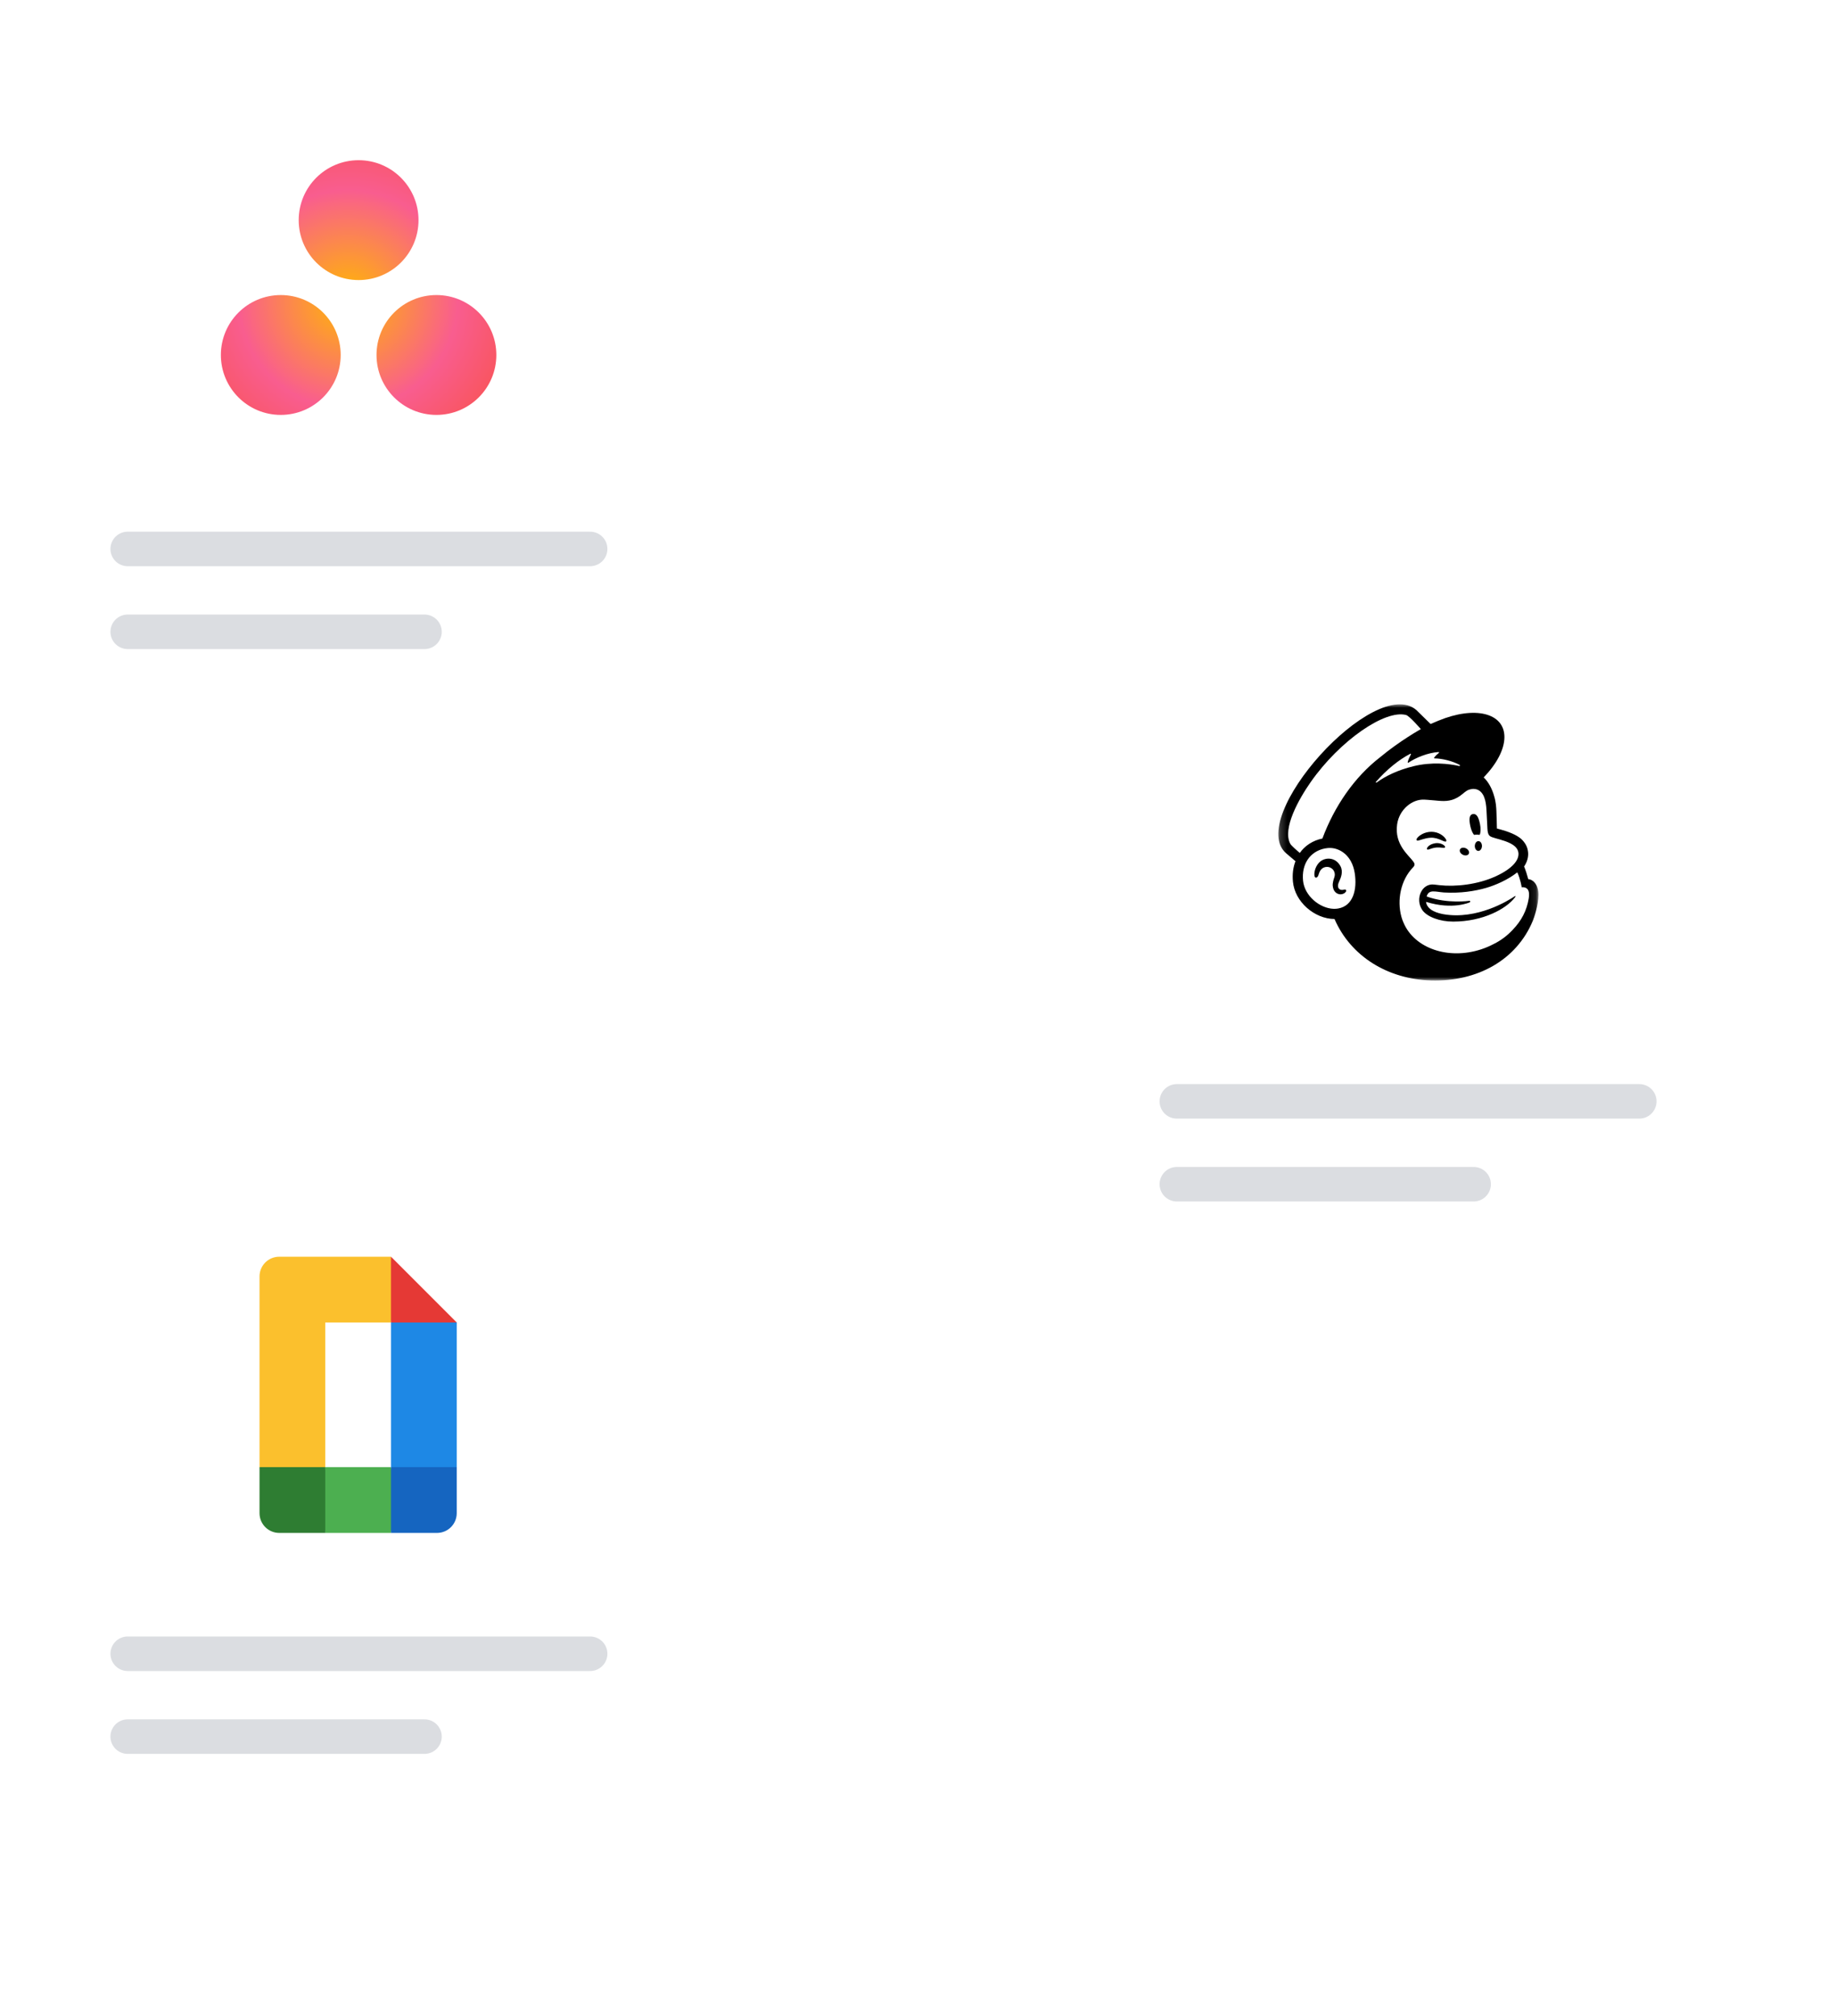 <svg width="266" height="292" viewBox="0 0 266 292" fill="none" xmlns="http://www.w3.org/2000/svg">
<g filter="url(#filter0_d)">
<path d="M0 166H96C100.418 166 104 169.582 104 174V270C104 274.418 100.418 278 96 278H0V166Z" fill="white"/>
</g>
<line x1="18.5" y1="251.5" x2="61.5" y2="251.5" stroke="#DBDDE1" stroke-width="5" stroke-linecap="round"/>
<line x1="18.5" y1="239.5" x2="85.5" y2="239.5" stroke="#DBDDE1" stroke-width="5" stroke-linecap="round"/>
<path d="M57.6 190.571H46.171V213.428H57.6V190.571Z" fill="white"/>
<path d="M56.648 182H47.124H40.457C38.879 182 37.6 183.279 37.6 184.857V212.476L42.362 213.429L47.124 212.476V191.524H56.648L57.6 186.762L56.648 182Z" fill="#FBC02D"/>
<path d="M56.648 222H47.124L46.171 217.238L47.124 212.476H56.648L57.6 217.238L56.648 222Z" fill="#4CAF50"/>
<path d="M47.124 212.476V222H40.457C38.879 222 37.6 220.721 37.6 219.143V212.476H47.124Z" fill="#2E7D32"/>
<path d="M66.171 212.476L61.41 213.428L56.648 212.476V191.524L61.41 190.571L66.171 191.524V212.476Z" fill="#1E88E5"/>
<path d="M56.648 212.476H66.171V219.143C66.171 220.721 64.892 222 63.314 222H56.648V212.476Z" fill="#1565C0"/>
<path d="M66.171 191.524H56.648V182L66.171 191.524Z" fill="#E53935"/>
<g filter="url(#filter1_d)">
<rect x="152" y="86" width="104" height="112" rx="8" fill="white"/>
</g>
<line x1="170.5" y1="171.5" x2="213.5" y2="171.5" stroke="#DBDDE1" stroke-width="5" stroke-linecap="round"/>
<line x1="170.5" y1="159.5" x2="237.5" y2="159.5" stroke="#DBDDE1" stroke-width="5" stroke-linecap="round"/>
<path fill-rule="evenodd" clip-rule="evenodd" d="M213.55 120.902C213.842 120.867 214.122 120.866 214.379 120.902C214.527 120.561 214.553 119.973 214.419 119.332C214.22 118.38 213.951 117.804 213.395 117.894C212.839 117.984 212.818 118.673 213.017 119.625C213.129 120.161 213.328 120.618 213.55 120.902Z" fill="black"/>
<path fill-rule="evenodd" clip-rule="evenodd" d="M208.774 121.655C209.173 121.83 209.417 121.946 209.513 121.845C209.574 121.781 209.556 121.661 209.461 121.506C209.264 121.185 208.86 120.86 208.432 120.677C207.555 120.3 206.509 120.426 205.703 121.005C205.437 121.2 205.184 121.471 205.22 121.635C205.232 121.688 205.272 121.728 205.365 121.741C205.585 121.766 206.352 121.378 207.236 121.324C207.86 121.286 208.376 121.481 208.774 121.655Z" fill="black"/>
<path fill-rule="evenodd" clip-rule="evenodd" d="M207.974 122.112C207.456 122.194 207.169 122.365 206.986 122.524C206.829 122.661 206.732 122.812 206.733 122.918C206.734 122.969 206.756 122.998 206.773 123.013C206.797 123.034 206.825 123.045 206.858 123.045C206.975 123.045 207.238 122.94 207.238 122.94C207.959 122.682 208.435 122.713 208.907 122.767C209.167 122.796 209.29 122.813 209.347 122.723C209.364 122.697 209.385 122.642 209.333 122.557C209.211 122.36 208.688 122.027 207.974 122.112Z" fill="black"/>
<path fill-rule="evenodd" clip-rule="evenodd" d="M211.937 123.789C212.289 123.962 212.677 123.894 212.803 123.637C212.929 123.381 212.746 123.032 212.394 122.859C212.042 122.686 211.655 122.754 211.528 123.011C211.402 123.268 211.585 123.616 211.937 123.789Z" fill="black"/>
<path fill-rule="evenodd" clip-rule="evenodd" d="M214.2 121.812C213.914 121.807 213.677 122.121 213.67 122.513C213.664 122.905 213.89 123.227 214.176 123.232C214.462 123.236 214.699 122.922 214.706 122.53C214.713 122.138 214.486 121.816 214.2 121.812Z" fill="black"/>
<path fill-rule="evenodd" clip-rule="evenodd" d="M194.994 128.882C194.923 128.793 194.806 128.82 194.693 128.846C194.614 128.865 194.525 128.886 194.426 128.884C194.216 128.88 194.038 128.79 193.938 128.636C193.808 128.436 193.815 128.138 193.959 127.797C193.978 127.751 194.001 127.699 194.026 127.644C194.256 127.129 194.639 126.268 194.208 125.448C193.884 124.83 193.355 124.445 192.719 124.365C192.108 124.287 191.48 124.514 191.079 124.956C190.446 125.654 190.348 126.603 190.47 126.939C190.515 127.062 190.585 127.096 190.636 127.103C190.743 127.117 190.903 127.039 191.002 126.771C191.009 126.751 191.019 126.722 191.031 126.683C191.075 126.542 191.158 126.278 191.293 126.066C191.457 125.811 191.711 125.635 192.01 125.571C192.314 125.506 192.625 125.564 192.885 125.735C193.329 126.024 193.499 126.567 193.31 127.085C193.212 127.353 193.053 127.866 193.088 128.287C193.159 129.139 193.683 129.481 194.154 129.517C194.612 129.535 194.932 129.278 195.013 129.09C195.061 128.979 195.02 128.911 194.994 128.882Z" fill="black"/>
<mask id="mask0" mask-type="alpha" maskUnits="userSpaceOnUse" x="185" y="102" width="38" height="40">
<path d="M185.2 102H222.889V142H185.2V102Z" fill="white"/>
</mask>
<g mask="url(#mask0)">
<path fill-rule="evenodd" clip-rule="evenodd" d="M199.346 113.233C200.839 111.508 202.677 110.008 204.324 109.166C204.381 109.136 204.442 109.198 204.41 109.254C204.28 109.491 204.028 109.998 203.948 110.383C203.936 110.442 204.001 110.488 204.052 110.453C205.076 109.755 206.858 109.007 208.421 108.911C208.488 108.906 208.52 108.992 208.467 109.033C208.229 109.216 207.969 109.468 207.78 109.723C207.747 109.767 207.778 109.829 207.832 109.83C208.929 109.837 210.477 110.222 211.485 110.787C211.553 110.825 211.505 110.958 211.428 110.94C209.902 110.59 207.405 110.325 204.811 110.958C202.494 111.523 200.727 112.395 199.437 113.333C199.372 113.38 199.294 113.294 199.346 113.233ZM212.94 130.677C212.984 130.658 213.015 130.608 213.01 130.557C213.003 130.496 212.948 130.451 212.887 130.457C212.887 130.457 209.7 130.929 206.69 129.827C207.018 128.761 207.89 129.146 209.208 129.252C211.583 129.394 213.711 129.047 215.285 128.595C216.648 128.204 218.438 127.433 219.829 126.335C220.298 127.366 220.464 128.5 220.464 128.5C220.464 128.5 220.827 128.435 221.13 128.621C221.417 128.798 221.627 129.165 221.484 130.113C221.191 131.885 220.438 133.323 219.173 134.646C218.402 135.475 217.467 136.196 216.397 136.72C215.828 137.019 215.223 137.277 214.584 137.486C209.812 139.045 204.928 137.331 203.354 133.652C203.228 133.375 203.122 133.086 203.038 132.783C202.367 130.358 202.936 127.449 204.717 125.619C204.717 125.618 204.717 125.618 204.717 125.618C204.827 125.501 204.939 125.364 204.939 125.191C204.939 125.046 204.847 124.894 204.767 124.786C204.144 123.882 201.986 122.343 202.419 119.363C202.731 117.223 204.603 115.715 206.348 115.804C206.495 115.812 206.643 115.821 206.79 115.83C207.547 115.874 208.206 115.971 208.829 115.998C209.871 116.043 210.809 115.891 211.918 114.966C212.293 114.654 212.593 114.384 213.101 114.298C213.154 114.289 213.287 114.241 213.552 114.254C213.824 114.268 214.081 114.342 214.313 114.497C215.203 115.089 215.329 116.523 215.375 117.572C215.402 118.171 215.474 119.62 215.499 120.035C215.555 120.986 215.805 121.121 216.311 121.287C216.596 121.381 216.86 121.451 217.249 121.56C218.427 121.891 219.125 122.226 219.565 122.657C219.828 122.926 219.95 123.213 219.987 123.485C220.126 124.499 219.201 125.75 216.751 126.888C214.073 128.131 210.823 128.445 208.578 128.195C208.406 128.176 207.794 128.107 207.792 128.106C205.996 127.865 204.972 130.185 206.049 131.775C206.744 132.8 208.636 133.467 210.529 133.467C214.869 133.468 218.205 131.614 219.446 130.014C219.483 129.966 219.486 129.961 219.545 129.872C219.606 129.78 219.556 129.729 219.48 129.781C218.466 130.475 213.963 133.229 209.146 132.401C209.146 132.401 208.561 132.304 208.026 132.097C207.602 131.931 206.713 131.523 206.605 130.611C210.493 131.813 212.94 130.677 212.94 130.677ZM191.589 121.439C190.238 121.702 189.046 122.468 188.318 123.526C187.882 123.163 187.071 122.46 186.928 122.186C185.764 119.977 188.197 115.683 189.896 113.258C194.096 107.264 200.674 102.728 203.719 103.551C204.214 103.691 205.854 105.592 205.854 105.592C205.854 105.592 202.81 107.281 199.987 109.635C196.184 112.563 193.311 116.82 191.589 121.439ZM193.861 131.574C193.657 131.609 193.448 131.623 193.237 131.618C191.203 131.563 189.006 129.732 188.788 127.561C188.546 125.16 189.773 123.313 191.944 122.875C192.204 122.822 192.518 122.792 192.856 122.81C194.073 122.877 195.866 123.811 196.276 126.461C196.638 128.809 196.062 131.199 193.861 131.574ZM221.415 127.324C221.398 127.262 221.284 126.847 221.128 126.347C220.972 125.847 220.811 125.495 220.811 125.495C221.436 124.559 221.448 123.721 221.364 123.247C221.275 122.659 221.031 122.158 220.537 121.639C220.044 121.121 219.035 120.591 217.616 120.193C217.454 120.147 216.919 120.001 216.872 119.986C216.869 119.955 216.833 118.232 216.801 117.492C216.777 116.957 216.731 116.122 216.472 115.299C216.163 114.186 215.626 113.212 214.954 112.589C216.807 110.668 217.964 108.552 217.961 106.736C217.956 103.245 213.668 102.188 208.384 104.376C208.379 104.379 207.273 104.848 207.265 104.852C207.26 104.847 205.241 102.866 205.211 102.839C199.186 97.585 180.35 118.521 186.372 123.606L187.689 124.721C187.347 125.605 187.213 126.618 187.323 127.708C187.463 129.107 188.185 130.449 189.355 131.485C190.466 132.469 191.926 133.092 193.343 133.091C195.687 138.491 201.041 141.804 207.32 141.991C214.054 142.191 219.707 139.031 222.076 133.354C222.231 132.956 222.889 131.161 222.889 129.576C222.889 127.984 221.988 127.324 221.415 127.324Z" fill="black"/>
</g>
<g filter="url(#filter2_d)">
<path d="M0 6H96C100.418 6 104 9.582 104 14V110C104 114.418 100.418 118 96 118H0V6Z" fill="white"/>
</g>
<line x1="18.5" y1="91.5" x2="61.5" y2="91.5" stroke="#DBDDE1" stroke-width="5" stroke-linecap="round"/>
<line x1="18.5" y1="79.5" x2="85.5" y2="79.5" stroke="#DBDDE1" stroke-width="5" stroke-linecap="round"/>
<path d="M63.23 42.729C58.436 42.729 54.55 46.615 54.55 51.409C54.55 56.203 58.436 60.089 63.23 60.089C68.023 60.089 71.909 56.203 71.909 51.409C71.909 46.615 68.023 42.729 63.23 42.729ZM40.679 42.73C35.886 42.73 32 46.615 32 51.409C32 56.203 35.886 60.089 40.679 60.089C45.473 60.089 49.359 56.203 49.359 51.409C49.359 46.615 45.473 42.73 40.679 42.73ZM60.634 31.88C60.634 36.673 56.748 40.56 51.955 40.56C47.161 40.56 43.275 36.673 43.275 31.88C43.275 27.086 47.161 23.2 51.955 23.2C56.748 23.2 60.634 27.086 60.634 31.88Z" fill="url(#paint0_radial)"/>
<defs>
<filter id="filter0_d" x="-10" y="160" width="124" height="132" filterUnits="userSpaceOnUse" color-interpolation-filters="sRGB">
<feFlood flood-opacity="0" result="BackgroundImageFix"/>
<feColorMatrix in="SourceAlpha" type="matrix" values="0 0 0 0 0 0 0 0 0 0 0 0 0 0 0 0 0 0 127 0"/>
<feOffset dy="4"/>
<feGaussianBlur stdDeviation="5"/>
<feColorMatrix type="matrix" values="0 0 0 0 0.427 0 0 0 0 0.471 0 0 0 0 0.533 0 0 0 0.15 0"/>
<feBlend mode="normal" in2="BackgroundImageFix" result="effect1_dropShadow"/>
<feBlend mode="normal" in="SourceGraphic" in2="effect1_dropShadow" result="shape"/>
</filter>
<filter id="filter1_d" x="142" y="80" width="124" height="132" filterUnits="userSpaceOnUse" color-interpolation-filters="sRGB">
<feFlood flood-opacity="0" result="BackgroundImageFix"/>
<feColorMatrix in="SourceAlpha" type="matrix" values="0 0 0 0 0 0 0 0 0 0 0 0 0 0 0 0 0 0 127 0"/>
<feOffset dy="4"/>
<feGaussianBlur stdDeviation="5"/>
<feColorMatrix type="matrix" values="0 0 0 0 0.427 0 0 0 0 0.471 0 0 0 0 0.533 0 0 0 0.15 0"/>
<feBlend mode="normal" in2="BackgroundImageFix" result="effect1_dropShadow"/>
<feBlend mode="normal" in="SourceGraphic" in2="effect1_dropShadow" result="shape"/>
</filter>
<filter id="filter2_d" x="-10" y="0" width="124" height="132" filterUnits="userSpaceOnUse" color-interpolation-filters="sRGB">
<feFlood flood-opacity="0" result="BackgroundImageFix"/>
<feColorMatrix in="SourceAlpha" type="matrix" values="0 0 0 0 0 0 0 0 0 0 0 0 0 0 0 0 0 0 127 0"/>
<feOffset dy="4"/>
<feGaussianBlur stdDeviation="5"/>
<feColorMatrix type="matrix" values="0 0 0 0 0.427 0 0 0 0 0.471 0 0 0 0 0.533 0 0 0 0.15 0"/>
<feBlend mode="normal" in2="BackgroundImageFix" result="effect1_dropShadow"/>
<feBlend mode="normal" in="SourceGraphic" in2="effect1_dropShadow" result="shape"/>
</filter>
<radialGradient id="paint0_radial" cx="0" cy="0" r="1" gradientUnits="userSpaceOnUse" gradientTransform="translate(50.469 43.361) scale(26.445)">
<stop stop-color="#FFB900"/>
<stop offset="0.6" stop-color="#F95D8F"/>
<stop offset="0.999" stop-color="#F95353"/>
</radialGradient>
</defs>
</svg>

